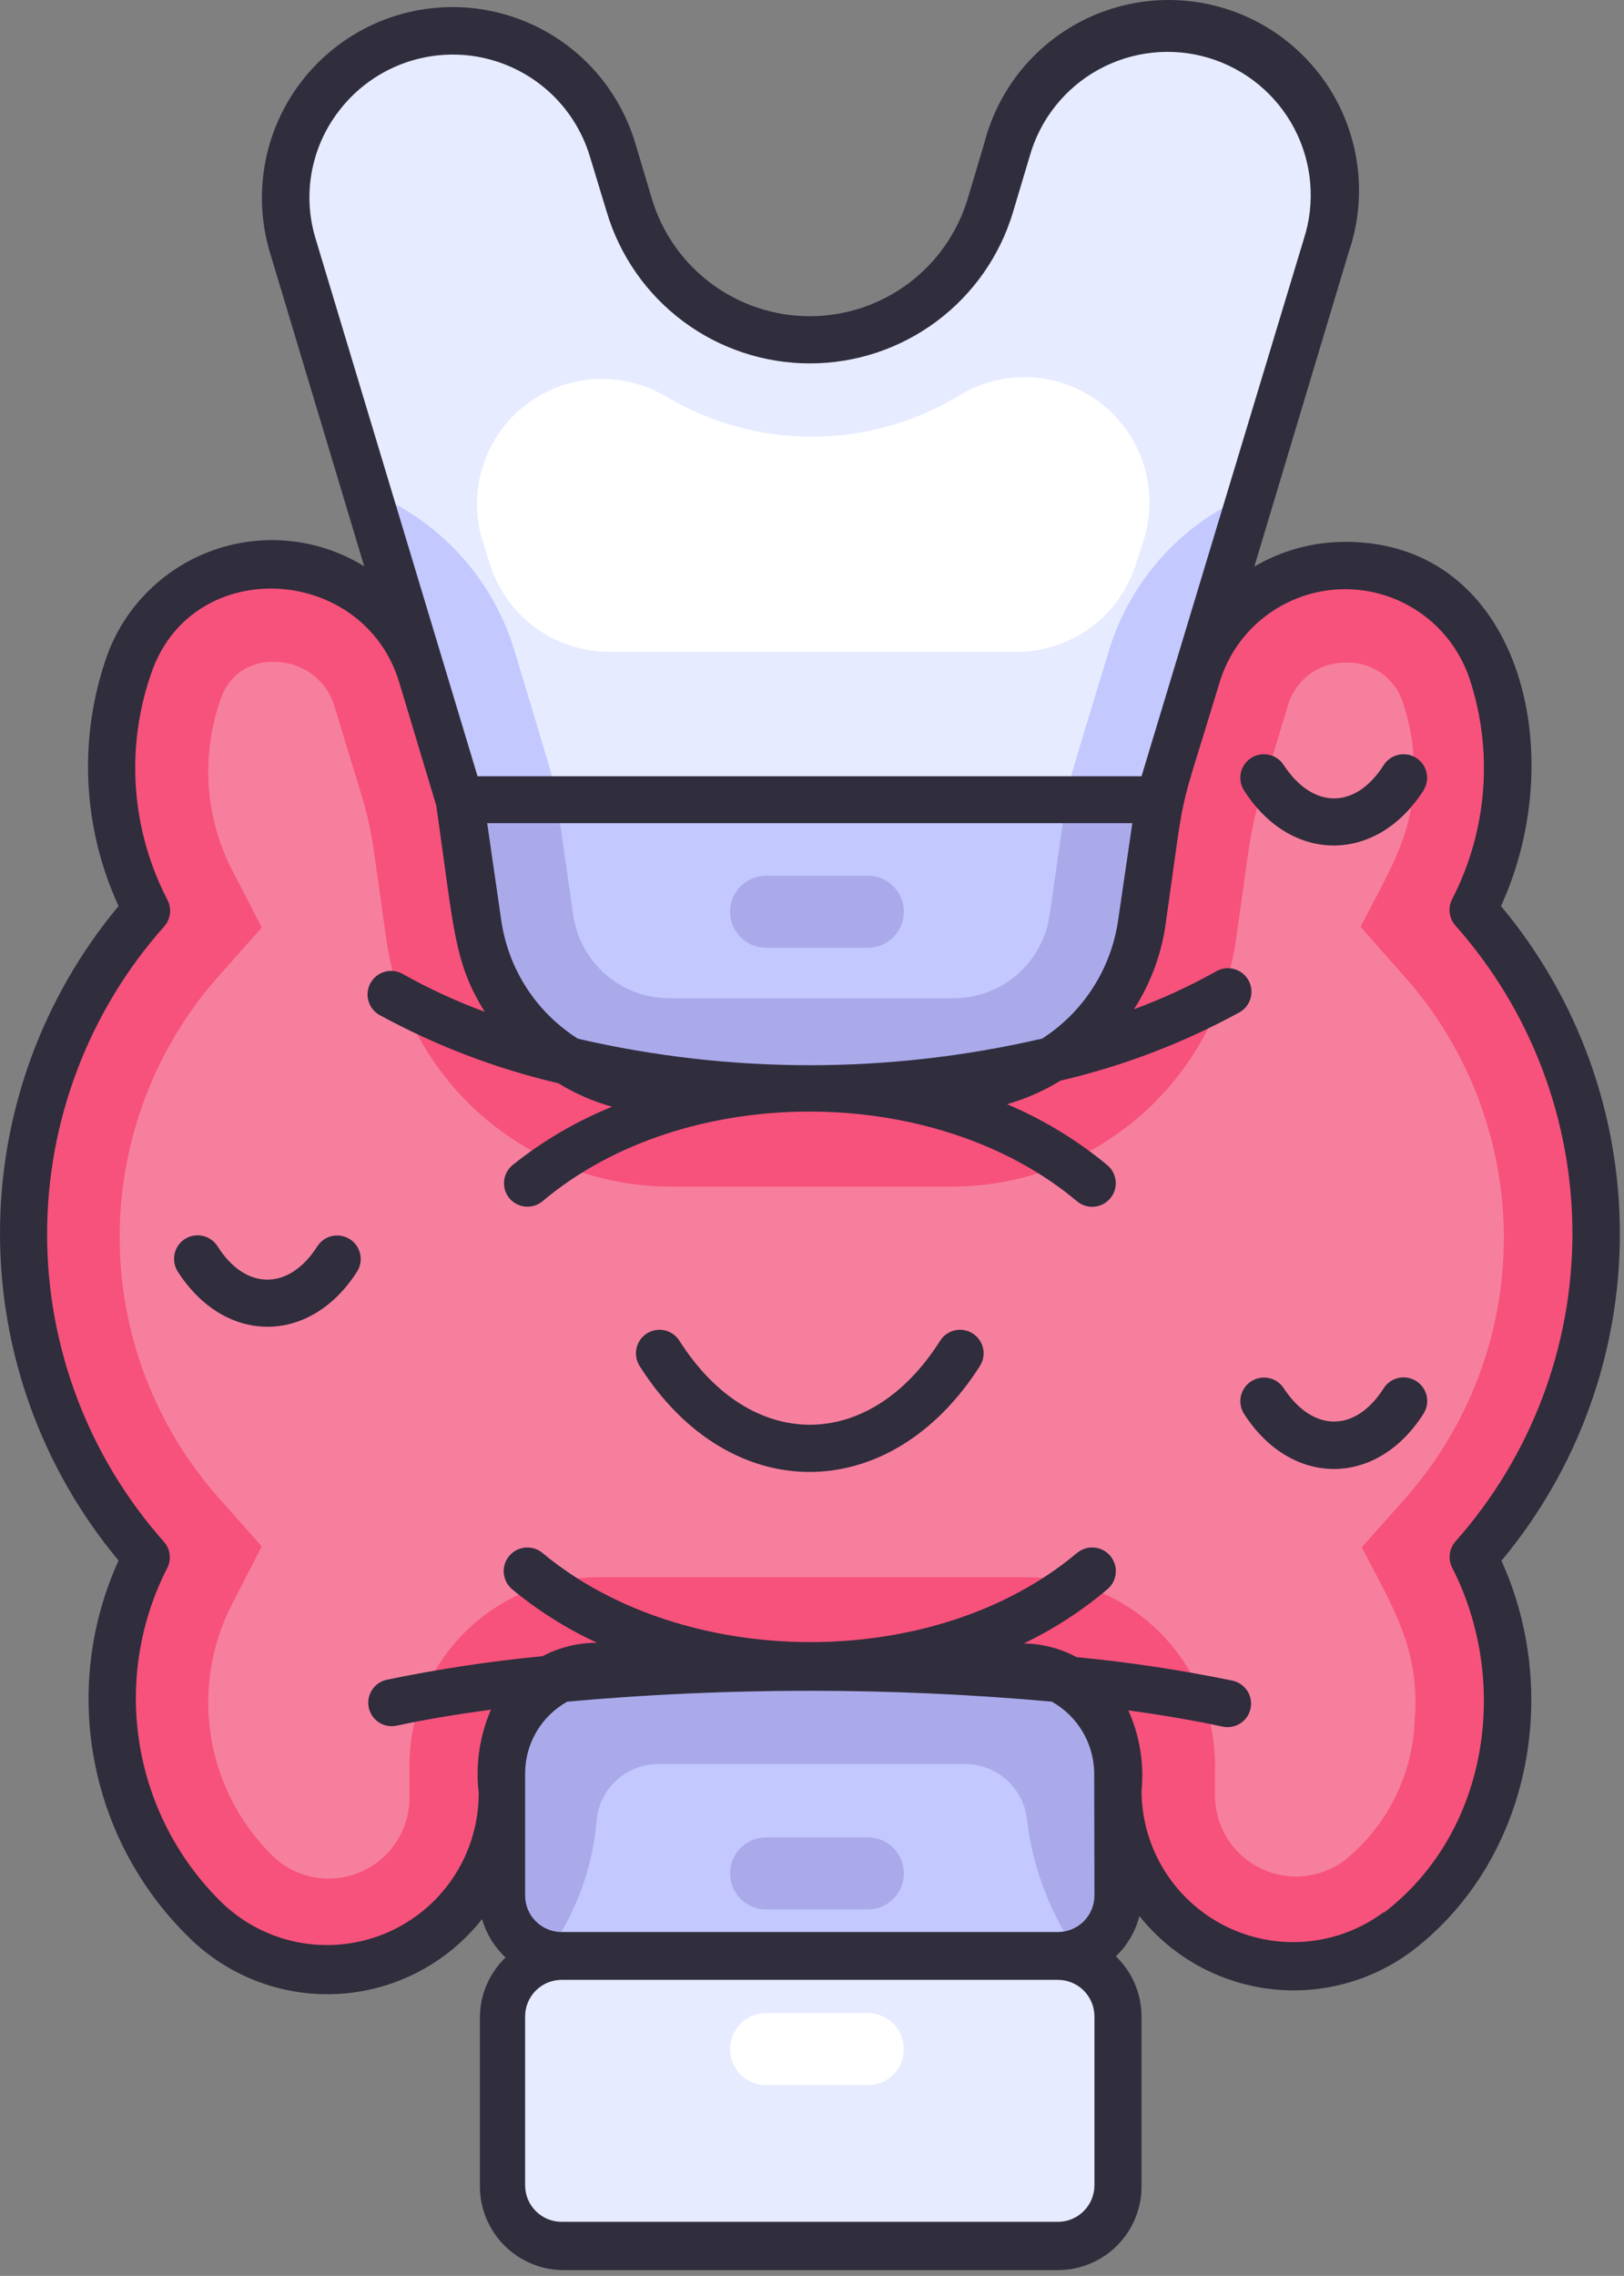 <?xml version="1.0" encoding="UTF-8"?> <svg xmlns="http://www.w3.org/2000/svg" viewBox="0 0 41.305 57.874" fill="none"><rect x="0" y="0" width="41.305" height="57.874" fill="#808080" stroke="none"/> <path d="M10.51 17.511H31.879V23.34H10.51V17.511Z" fill="#CA2A4E"></path> <path d="M33.97 5.104C33.97 5.973 34.144 5.152 29.998 18.883C29.867 19.324 29.596 19.711 29.227 19.986C28.858 20.261 28.41 20.41 27.949 20.41H13.344C12.883 20.41 12.435 20.261 12.066 19.986C11.697 19.711 11.427 19.324 11.295 18.883C8.977 11.179 9.845 14.09 7.509 6.302C7.253 5.449 7.272 4.536 7.564 3.694C7.856 2.852 8.406 2.124 9.135 1.612C9.864 1.1 10.736 0.831 11.627 0.842C12.518 0.854 13.383 1.146 14.099 1.677C15.399 2.642 15.596 3.768 16.052 5.272C16.27 6.012 16.664 6.69 17.2 7.246C17.736 7.801 18.398 8.22 19.131 8.464C19.863 8.709 20.644 8.773 21.406 8.651C22.169 8.529 22.891 8.225 23.51 7.764C24.96 6.679 25.194 5.439 25.667 3.894C25.96 2.921 26.592 2.085 27.448 1.539C28.305 0.993 29.329 0.772 30.335 0.917C31.34 1.062 32.26 1.563 32.927 2.33C33.595 3.096 33.965 4.076 33.97 5.092V5.104Z" fill="#E6EBFF"></path> <path d="M24.355 10.082C23.234 10.751 21.952 11.105 20.647 11.105C19.341 11.105 18.06 10.751 16.938 10.082C16.389 9.755 15.754 9.602 15.116 9.641C14.478 9.68 13.867 9.911 13.362 10.303C12.857 10.695 12.481 11.23 12.285 11.838C12.088 12.446 12.079 13.099 12.26 13.713L12.451 14.312C12.648 14.966 13.05 15.539 13.598 15.947C14.147 16.355 14.811 16.576 15.495 16.576H25.859C26.542 16.576 27.207 16.355 27.755 15.947C28.303 15.539 28.705 14.966 28.902 14.312L29.094 13.713C29.286 13.091 29.284 12.426 29.086 11.806C28.889 11.186 28.506 10.641 27.99 10.246C27.473 9.85 26.848 9.622 26.198 9.593C25.548 9.564 24.905 9.735 24.355 10.082Z" fill="white"></path> <path d="M14.171 20.428H13.344C12.883 20.428 12.435 20.279 12.066 20.004C11.697 19.729 11.427 19.342 11.295 18.901L9.366 12.497C10.255 12.849 11.052 13.399 11.697 14.105C12.343 14.811 12.82 15.654 13.092 16.57C14.26 20.446 14.057 19.733 14.171 20.428ZM31.921 12.527L29.998 18.901C29.867 19.342 29.596 19.729 29.227 20.004C28.858 20.279 28.41 20.428 27.949 20.428H27.123C27.219 19.733 27.027 20.428 28.195 16.582C28.466 15.667 28.943 14.826 29.589 14.123C30.235 13.42 31.032 12.874 31.921 12.527Z" fill="#C3C8FF"></path> <path d="M29.351 21.734L28.686 26.365C28.631 26.758 28.436 27.118 28.136 27.378C27.837 27.637 27.453 27.78 27.057 27.779H14.236C13.84 27.78 13.456 27.637 13.157 27.378C12.857 27.118 12.662 26.758 12.607 26.365L11.942 21.734C11.918 21.572 11.929 21.406 11.975 21.249C12.021 21.091 12.1 20.945 12.208 20.821C12.315 20.697 12.449 20.598 12.598 20.53C12.748 20.462 12.91 20.427 13.074 20.428H28.219C28.383 20.427 28.546 20.462 28.695 20.53C28.845 20.598 28.978 20.697 29.085 20.821C29.193 20.945 29.273 21.091 29.318 21.249C29.364 21.406 29.375 21.572 29.351 21.734Z" fill="#C3C8FF"></path> <path d="M29.351 21.734L28.686 26.365C28.631 26.758 28.436 27.118 28.136 27.378C27.837 27.637 27.453 27.78 27.057 27.779H14.236C13.84 27.78 13.456 27.637 13.157 27.378C12.857 27.118 12.662 26.758 12.607 26.365L11.942 21.734C11.918 21.572 11.929 21.406 11.975 21.249C12.021 21.091 12.1 20.945 12.208 20.821C12.315 20.697 12.449 20.598 12.598 20.53C12.748 20.462 12.91 20.427 13.074 20.428L14.171 20.428L14.578 23.256C14.66 23.851 14.957 24.396 15.412 24.788C15.868 25.18 16.451 25.391 17.052 25.383H24.241C24.839 25.387 25.418 25.173 25.87 24.782C26.322 24.391 26.616 23.848 26.697 23.256L27.105 20.428H28.201C28.367 20.425 28.531 20.458 28.683 20.524C28.835 20.591 28.97 20.69 29.08 20.814C29.189 20.938 29.27 21.085 29.317 21.244C29.364 21.403 29.376 21.57 29.351 21.734Z" fill="#AAAAEB"></path> <path d="M26.955 35.13H14.338C13.495 35.13 12.811 35.814 12.811 36.657V40.953C12.811 41.797 13.495 42.48 14.338 42.48H26.955C27.799 42.48 28.483 41.797 28.483 40.953V36.657C28.483 35.814 27.799 35.13 26.955 35.13Z" fill="white"></path> <path d="M26.955 43.08H14.338C13.775 43.08 13.235 42.856 12.837 42.459C12.438 42.061 12.213 41.522 12.212 40.959V36.657C12.212 36.093 12.436 35.552 12.835 35.154C13.233 34.755 13.774 34.531 14.338 34.531H26.955C27.519 34.531 28.06 34.755 28.459 35.154C28.858 35.552 29.082 36.093 29.082 36.657V40.959C29.08 41.522 28.855 42.061 28.457 42.459C28.058 42.856 27.518 43.08 26.955 43.08ZM14.338 35.729C14.092 35.729 13.856 35.827 13.682 36.001C13.508 36.175 13.41 36.411 13.41 36.657V40.959C13.41 41.081 13.434 41.201 13.481 41.313C13.527 41.426 13.596 41.527 13.682 41.613C13.768 41.699 13.871 41.767 13.983 41.813C14.096 41.859 14.217 41.882 14.338 41.881H26.955C27.077 41.882 27.197 41.859 27.31 41.813C27.422 41.767 27.525 41.699 27.611 41.613C27.698 41.527 27.766 41.426 27.813 41.313C27.86 41.201 27.883 41.081 27.883 40.959V36.657C27.883 36.411 27.786 36.175 27.611 36.001C27.438 35.827 27.201 35.729 26.955 35.729H14.338Z" fill="#302D3D"></path> <path d="M28.483 44.008V48.31C28.482 48.625 28.384 48.933 28.202 49.19C28.019 49.447 27.761 49.642 27.464 49.747C27.135 49.873 28.099 49.837 14.338 49.837C13.933 49.837 13.545 49.676 13.258 49.39C12.972 49.103 12.811 48.715 12.811 48.31V44.008C12.811 43.603 12.972 43.214 13.258 42.928C13.545 42.641 13.933 42.48 14.338 42.48H26.955C27.36 42.48 27.749 42.641 28.035 42.928C28.322 43.214 28.483 43.603 28.483 44.008Z" fill="#C3C8FF"></path> <path d="M28.483 44.008V48.31C28.482 48.625 28.384 48.933 28.202 49.19C28.019 49.447 27.761 49.642 27.464 49.747C26.723 48.709 26.259 47.499 26.116 46.231C26.065 45.85 25.877 45.5 25.587 45.248C25.297 44.995 24.925 44.857 24.541 44.859H16.753C16.36 44.856 15.98 44.999 15.689 45.262C15.397 45.525 15.215 45.888 15.177 46.279C15.074 47.532 14.622 48.732 13.871 49.741C13.562 49.645 13.293 49.452 13.102 49.191C12.911 48.93 12.809 48.615 12.811 48.292L12.811 44.008C12.812 43.604 12.974 43.216 13.26 42.93C13.546 42.644 13.934 42.482 14.338 42.48H26.955C27.36 42.482 27.747 42.644 28.033 42.93C28.32 43.216 28.481 43.604 28.483 44.008Z" fill="#AAAAEB"></path> <path d="M28.483 55.66C28.483 56.065 28.322 56.454 28.035 56.74C27.749 57.027 27.36 57.188 26.955 57.188H14.338C13.933 57.188 13.545 57.027 13.258 56.74C12.972 56.454 12.811 56.065 12.811 55.66C12.811 51.065 12.769 51.173 12.919 50.808C13.031 50.523 13.227 50.278 13.48 50.105C13.733 49.932 14.032 49.839 14.338 49.837C28.063 49.837 27.213 49.759 27.686 50.023C27.963 50.172 28.185 50.404 28.321 50.688C28.543 51.101 28.483 50.939 28.483 55.66Z" fill="#E6EBFF"></path> <path d="M37.517 39.683C39.128 42.81 38.529 47.004 35.624 49.202C34.959 49.697 34.169 49.997 33.344 50.069C32.518 50.141 31.688 49.981 30.948 49.608C30.208 49.235 29.587 48.663 29.153 47.956C28.72 47.25 28.492 46.436 28.495 45.608V45.008C28.509 44.683 28.458 44.359 28.344 44.054C28.231 43.749 28.057 43.47 27.834 43.234C27.61 42.997 27.341 42.808 27.043 42.678C26.745 42.547 26.424 42.478 26.098 42.474H15.207C14.571 42.474 13.962 42.727 13.513 43.176C13.063 43.626 12.811 44.235 12.811 44.871V45.685C12.814 46.568 12.556 47.431 12.068 48.166C11.58 48.902 10.885 49.475 10.071 49.815C9.257 50.155 8.361 50.246 7.495 50.076C6.629 49.906 5.833 49.483 5.208 48.861C4.027 47.681 3.252 46.155 2.994 44.505C2.737 42.856 3.011 41.167 3.777 39.683C1.762 37.415 0.649 34.487 0.649 31.454C0.649 28.421 1.762 25.493 3.777 23.226C3.278 22.259 2.985 21.199 2.917 20.113C2.849 19.028 3.007 17.939 3.381 16.918C4.657 13.425 9.725 13.701 10.798 17.259C11.942 21.063 11.631 19.608 12.206 23.597C12.37 24.761 12.949 25.826 13.836 26.596C14.724 27.367 15.859 27.791 17.034 27.791H24.241C25.416 27.791 26.552 27.367 27.439 26.596C28.326 25.826 28.905 24.761 29.07 23.597L29.525 20.428L30.471 17.277C30.706 16.463 31.197 15.747 31.87 15.233C32.544 14.72 33.365 14.437 34.212 14.427C35.059 14.417 35.887 14.68 36.573 15.177C37.259 15.674 37.766 16.379 38.02 17.187C38.341 18.177 38.462 19.219 38.378 20.256C38.294 21.292 38.005 22.302 37.529 23.226C39.543 25.494 40.654 28.423 40.652 31.457C40.65 34.49 39.534 37.417 37.517 39.683Z" fill="#F7527B"></path> <path d="M6.904 47.165C6.081 46.345 5.541 45.283 5.362 44.135C5.184 42.987 5.375 41.811 5.909 40.779L6.658 39.323L5.568 38.095C3.942 36.265 3.044 33.902 3.044 31.455C3.044 29.007 3.942 26.644 5.568 24.814L6.658 23.586L5.903 22.124C5.558 21.451 5.355 20.714 5.308 19.96C5.261 19.205 5.369 18.449 5.628 17.739C5.722 17.464 5.902 17.228 6.142 17.065C6.382 16.902 6.668 16.821 6.958 16.834C7.301 16.826 7.638 16.931 7.917 17.132C8.196 17.333 8.402 17.62 8.503 17.948C9.582 21.543 9.294 20.171 9.833 23.939C10.091 25.67 10.962 27.252 12.286 28.396C13.611 29.54 15.302 30.172 17.052 30.175H24.241C25.986 30.164 27.67 29.53 28.988 28.386C30.307 27.242 31.173 25.665 31.43 23.939C31.969 20.171 31.682 21.543 32.754 17.948C32.844 17.626 33.04 17.344 33.309 17.145C33.578 16.947 33.905 16.843 34.24 16.852C34.565 16.84 34.885 16.938 35.149 17.129C35.413 17.32 35.605 17.593 35.695 17.906C35.875 18.455 35.966 19.03 35.965 19.608C35.965 21.183 35.408 22.004 34.605 23.568L35.726 24.838C37.351 26.668 38.249 29.03 38.249 31.478C38.249 33.926 37.351 36.289 35.726 38.119L34.635 39.347C35.45 40.923 36.139 41.959 35.977 43.822C35.942 44.5 35.764 45.161 35.454 45.765C35.144 46.368 34.71 46.898 34.18 47.321C33.871 47.547 33.506 47.682 33.125 47.712C32.744 47.742 32.362 47.665 32.022 47.49C31.682 47.316 31.397 47.05 31.199 46.723C31.002 46.396 30.899 46.02 30.903 45.638V45.039C30.921 44.398 30.811 43.76 30.578 43.162C30.346 42.565 29.996 42.02 29.549 41.56C29.102 41.1 28.567 40.735 27.977 40.486C27.386 40.236 26.751 40.108 26.11 40.108H15.207C13.936 40.108 12.717 40.613 11.818 41.512C10.919 42.411 10.414 43.63 10.414 44.901V45.685C10.42 46.095 10.304 46.496 10.08 46.839C9.856 47.182 9.535 47.45 9.158 47.609C8.781 47.768 8.365 47.81 7.963 47.732C7.561 47.652 7.193 47.455 6.904 47.165Z" fill="#F77F9E"></path> <path d="M22.072 46.722H19.484C18.978 46.722 18.568 47.132 18.568 47.639C18.568 48.145 18.978 48.555 19.484 48.555H22.072C22.579 48.555 22.989 48.145 22.989 47.639C22.989 47.132 22.579 46.722 22.072 46.722Z" fill="#AAAAEB"></path> <path d="M22.072 22.268H19.484C18.978 22.268 18.568 22.678 18.568 23.184C18.568 23.69 18.978 24.101 19.484 24.101H22.072C22.579 24.101 22.989 23.69 22.989 23.184C22.989 22.678 22.579 22.268 22.072 22.268Z" fill="#AAAAEB"></path> <path d="M22.072 51.191H19.484C18.978 51.191 18.568 51.602 18.568 52.108C18.568 52.614 18.978 53.024 19.484 53.024H22.072C22.579 53.024 22.989 52.614 22.989 52.108C22.989 51.602 22.579 51.191 22.072 51.191Z" fill="white"></path> <path d="M38.176 23.04C39.973 19.128 38.649 13.779 34.222 13.779C33.407 13.777 32.606 13.994 31.903 14.408L34.3 6.422C34.513 5.806 34.599 5.153 34.553 4.502C34.508 3.852 34.331 3.218 34.035 2.637C33.738 2.057 33.327 1.542 32.826 1.124C32.326 0.706 31.746 0.394 31.122 0.206C30.497 0.018 29.842 -0.042 29.193 0.029C28.546 0.101 27.918 0.302 27.35 0.622C26.782 0.942 26.284 1.373 25.887 1.89C25.49 2.407 25.201 2.999 25.038 3.63L24.619 5.032C24.363 5.901 23.833 6.663 23.108 7.206C22.382 7.748 21.501 8.041 20.596 8.041C19.69 8.041 18.809 7.748 18.084 7.206C17.359 6.663 16.829 5.901 16.573 5.032L16.154 3.63C15.97 3.02 15.668 2.453 15.265 1.96C14.862 1.467 14.366 1.058 13.805 0.757C13.244 0.456 12.629 0.268 11.995 0.204C11.361 0.141 10.722 0.203 10.112 0.386C9.502 0.57 8.935 0.872 8.442 1.275C7.949 1.678 7.54 2.174 7.239 2.735C6.937 3.296 6.75 3.911 6.686 4.545C6.622 5.178 6.684 5.818 6.868 6.428L9.264 14.402C8.704 14.055 8.074 13.837 7.419 13.763C6.764 13.689 6.101 13.76 5.478 13.973C4.854 14.185 4.285 14.533 3.812 14.992C3.338 15.45 2.972 16.008 2.74 16.624C1.987 18.716 2.086 21.021 3.016 23.04C1.067 25.376 0 28.32 0 31.361C0 34.403 1.067 37.348 3.016 39.683C2.298 41.259 2.079 43.017 2.39 44.721C2.7 46.425 3.525 47.993 4.753 49.214C5.252 49.721 5.853 50.117 6.516 50.373C7.179 50.63 7.89 50.743 8.6 50.704C9.31 50.664 10.004 50.475 10.635 50.146C11.266 49.818 11.82 49.36 12.26 48.801C12.367 49.174 12.574 49.512 12.859 49.777C12.653 49.975 12.489 50.212 12.376 50.475C12.264 50.737 12.206 51.02 12.206 51.305V55.606C12.209 56.169 12.434 56.707 12.832 57.104C13.231 57.502 13.77 57.726 14.332 57.727H26.907C27.188 57.727 27.467 57.671 27.726 57.563C27.986 57.455 28.222 57.296 28.419 57.096C28.617 56.896 28.773 56.658 28.879 56.398C28.984 56.137 29.037 55.858 29.034 55.576V51.275C29.033 50.989 28.975 50.707 28.863 50.444C28.751 50.182 28.587 49.945 28.381 49.747C28.673 49.469 28.88 49.114 28.98 48.723C29.797 49.748 30.983 50.413 32.284 50.575C33.584 50.737 34.897 50.384 35.941 49.592C38.936 47.279 39.709 43.032 38.188 39.689C40.136 37.352 41.202 34.405 41.2 31.362C41.198 28.32 40.128 25.375 38.176 23.04ZM26.494 26.413C22.613 27.312 18.578 27.312 14.698 26.413C14.177 26.083 13.733 25.645 13.397 25.128C13.061 24.611 12.841 24.028 12.751 23.418L12.391 20.932H28.8L28.435 23.424C28.344 24.033 28.124 24.615 27.789 25.132C27.454 25.649 27.013 26.088 26.494 26.419V26.413ZM8.593 2.857C8.996 2.316 9.541 1.897 10.168 1.647C10.795 1.397 11.479 1.326 12.143 1.442C12.808 1.559 13.428 1.857 13.933 2.305C14.438 2.752 14.808 3.332 15.003 3.978L15.429 5.38C15.759 6.495 16.44 7.473 17.372 8.169C18.304 8.865 19.436 9.241 20.599 9.241C21.762 9.241 22.893 8.865 23.825 8.169C24.757 7.473 25.439 6.495 25.769 5.38L26.188 3.978C26.319 3.511 26.541 3.076 26.842 2.697C27.144 2.317 27.517 2.002 27.942 1.769C28.366 1.536 28.833 1.389 29.315 1.339C29.796 1.288 30.283 1.334 30.747 1.474C31.21 1.614 31.642 1.845 32.015 2.153C32.388 2.462 32.696 2.841 32.921 3.27C33.146 3.699 33.283 4.169 33.324 4.651C33.366 5.134 33.31 5.62 33.161 6.08L29.034 19.739H12.146L8.03 6.08C7.862 5.537 7.826 4.961 7.924 4.401C8.022 3.841 8.251 3.312 8.593 2.857ZM27.836 51.275V55.576C27.834 55.822 27.735 56.056 27.561 56.229C27.388 56.402 27.152 56.499 26.907 56.499H14.284C14.039 56.499 13.804 56.402 13.63 56.229C13.456 56.056 13.357 55.822 13.356 55.576V51.275C13.356 51.029 13.454 50.793 13.628 50.618C13.802 50.444 14.038 50.346 14.284 50.346H26.907C27.153 50.346 27.389 50.444 27.564 50.618C27.738 50.793 27.836 51.029 27.836 51.275ZM27.836 48.202C27.836 48.448 27.738 48.684 27.564 48.858C27.389 49.032 27.153 49.13 26.907 49.13H14.284C14.038 49.13 13.802 49.032 13.628 48.858C13.454 48.684 13.356 48.448 13.356 48.202V45.068C13.361 44.701 13.463 44.342 13.651 44.026C13.839 43.711 14.107 43.45 14.428 43.271C18.528 42.903 22.652 42.903 26.751 43.271C27.072 43.451 27.34 43.711 27.53 44.026C27.719 44.342 27.822 44.701 27.83 45.068L27.836 48.202ZM35.198 48.621C34.626 49.048 33.945 49.308 33.234 49.371C32.522 49.435 31.807 49.299 31.168 48.98C30.529 48.66 29.991 48.17 29.614 47.563C29.237 46.956 29.036 46.256 29.034 45.542C29.103 44.841 28.987 44.135 28.698 43.493C29.567 43.613 30.382 43.751 31.094 43.906C31.172 43.923 31.251 43.924 31.329 43.91C31.407 43.896 31.481 43.867 31.547 43.824C31.613 43.781 31.67 43.725 31.715 43.66C31.76 43.595 31.791 43.522 31.807 43.445C31.84 43.291 31.81 43.131 31.725 42.998C31.639 42.866 31.506 42.773 31.352 42.738C30.04 42.467 28.714 42.267 27.38 42.139C26.967 41.917 26.507 41.797 26.038 41.792C26.803 41.425 27.518 40.962 28.165 40.414C28.226 40.363 28.276 40.301 28.312 40.231C28.349 40.161 28.371 40.084 28.378 40.005C28.385 39.927 28.376 39.847 28.353 39.772C28.329 39.697 28.291 39.627 28.24 39.566C28.189 39.505 28.127 39.455 28.057 39.419C27.987 39.382 27.91 39.36 27.832 39.353C27.753 39.346 27.674 39.355 27.598 39.378C27.523 39.402 27.453 39.44 27.392 39.491C23.762 42.54 17.394 42.486 13.799 39.491C13.677 39.389 13.519 39.339 13.36 39.353C13.201 39.367 13.054 39.444 12.951 39.566C12.849 39.688 12.799 39.846 12.813 40.005C12.827 40.164 12.904 40.311 13.026 40.414C13.684 40.958 14.408 41.415 15.183 41.773C14.701 41.773 14.226 41.89 13.799 42.115C12.469 42.243 11.147 42.443 9.839 42.714C9.685 42.747 9.549 42.84 9.463 42.973C9.377 43.105 9.346 43.266 9.378 43.421C9.394 43.498 9.426 43.571 9.47 43.636C9.515 43.701 9.572 43.757 9.639 43.8C9.705 43.843 9.779 43.872 9.856 43.886C9.934 43.9 10.014 43.899 10.091 43.882C10.804 43.727 11.607 43.595 12.487 43.475C12.199 44.14 12.091 44.87 12.176 45.59C12.178 46.354 11.954 47.103 11.53 47.739C11.107 48.376 10.504 48.873 9.798 49.166C9.092 49.459 8.314 49.536 7.564 49.387C6.814 49.238 6.126 48.869 5.586 48.327C4.494 47.236 3.779 45.826 3.542 44.301C3.305 42.776 3.559 41.215 4.268 39.845C4.313 39.742 4.329 39.628 4.313 39.517C4.297 39.406 4.25 39.301 4.178 39.216C2.259 37.059 1.198 34.272 1.198 31.386C1.198 28.499 2.259 25.712 4.178 23.556C4.258 23.464 4.309 23.35 4.323 23.229C4.336 23.108 4.313 22.986 4.256 22.879C3.794 21.986 3.521 21.007 3.455 20.004C3.389 19.001 3.531 17.995 3.872 17.05C4.957 14.084 9.264 14.372 10.157 17.361L11.097 20.488C11.547 23.621 11.541 24.472 12.331 25.73C11.61 25.464 10.911 25.142 10.241 24.766C10.102 24.688 9.939 24.668 9.786 24.711C9.634 24.754 9.504 24.855 9.426 24.993C9.348 25.131 9.327 25.294 9.369 25.446C9.41 25.599 9.511 25.729 9.648 25.808C11.08 26.59 12.611 27.175 14.201 27.546C14.626 27.808 15.086 28.009 15.566 28.144C14.654 28.514 13.8 29.015 13.032 29.63C12.912 29.732 12.836 29.876 12.821 30.033C12.807 30.191 12.854 30.347 12.954 30.469C13.005 30.53 13.067 30.58 13.136 30.616C13.206 30.653 13.282 30.676 13.361 30.683C13.439 30.69 13.518 30.682 13.594 30.659C13.669 30.635 13.739 30.597 13.799 30.547C17.394 27.509 23.768 27.503 27.392 30.547C27.514 30.649 27.671 30.699 27.829 30.686C27.988 30.672 28.134 30.597 28.237 30.475C28.34 30.353 28.39 30.196 28.376 30.038C28.362 29.879 28.287 29.733 28.165 29.63C27.395 28.991 26.535 28.468 25.613 28.079C26.091 27.942 26.549 27.74 26.973 27.48C28.562 27.11 30.094 26.525 31.526 25.742C31.664 25.664 31.766 25.535 31.808 25.382C31.851 25.229 31.831 25.066 31.754 24.927C31.715 24.858 31.663 24.798 31.601 24.749C31.538 24.7 31.467 24.664 31.391 24.642C31.314 24.621 31.235 24.615 31.156 24.625C31.077 24.635 31.002 24.66 30.933 24.7C30.262 25.076 29.563 25.398 28.842 25.664C29.246 25.036 29.516 24.33 29.633 23.592C30.196 19.662 29.89 21.093 31.017 17.361C31.221 16.68 31.637 16.082 32.204 15.655C32.772 15.227 33.462 14.991 34.172 14.983C34.883 14.974 35.578 15.193 36.156 15.606C36.734 16.02 37.164 16.608 37.385 17.283C37.683 18.196 37.796 19.16 37.719 20.117C37.642 21.074 37.376 22.007 36.936 22.861C36.879 22.969 36.857 23.091 36.872 23.212C36.887 23.333 36.938 23.447 37.019 23.538C38.935 25.696 39.993 28.482 39.993 31.368C39.993 34.254 38.935 37.039 37.019 39.197C36.94 39.288 36.889 39.4 36.874 39.52C36.859 39.64 36.88 39.761 36.936 39.868C38.397 42.72 37.9 46.566 35.198 48.639V48.621Z" fill="#302D3D"></path> <path d="M24.738 33.908C24.672 33.866 24.598 33.837 24.52 33.824C24.443 33.81 24.363 33.812 24.287 33.829C24.21 33.846 24.137 33.879 24.073 33.924C24.008 33.969 23.954 34.027 23.912 34.093C22.114 36.939 19.089 36.945 17.28 34.093C17.238 34.027 17.183 33.969 17.119 33.924C17.054 33.879 16.982 33.846 16.905 33.829C16.828 33.812 16.749 33.81 16.671 33.824C16.594 33.837 16.52 33.866 16.453 33.908C16.387 33.95 16.329 34.004 16.284 34.069C16.238 34.133 16.206 34.206 16.189 34.283C16.172 34.359 16.17 34.439 16.183 34.516C16.197 34.594 16.225 34.668 16.267 34.735C18.544 38.329 22.636 38.329 24.924 34.735C24.966 34.668 24.995 34.594 25.008 34.516C25.022 34.439 25.02 34.359 25.003 34.283C24.985 34.206 24.953 34.133 24.908 34.069C24.862 34.004 24.805 33.95 24.738 33.908ZM8.899 31.511C8.765 31.426 8.603 31.397 8.448 31.43C8.293 31.464 8.158 31.558 8.072 31.691C7.353 32.823 6.245 32.823 5.532 31.691C5.49 31.625 5.435 31.567 5.371 31.522C5.306 31.476 5.234 31.444 5.157 31.427C5.08 31.41 5.001 31.408 4.923 31.421C4.846 31.435 4.772 31.463 4.705 31.505C4.639 31.547 4.581 31.602 4.536 31.667C4.49 31.731 4.458 31.803 4.441 31.88C4.424 31.957 4.422 32.037 4.435 32.114C4.449 32.192 4.477 32.266 4.519 32.332C5.718 34.207 7.892 34.207 9.084 32.332C9.168 32.198 9.195 32.037 9.16 31.884C9.125 31.73 9.031 31.596 8.899 31.511ZM36.019 35.118C35.953 35.076 35.878 35.047 35.801 35.034C35.723 35.02 35.644 35.022 35.567 35.039C35.49 35.057 35.418 35.089 35.353 35.134C35.289 35.179 35.234 35.237 35.192 35.304C34.474 36.43 33.395 36.43 32.652 35.304C32.566 35.17 32.431 35.076 32.276 35.043C32.121 35.009 31.959 35.038 31.826 35.124C31.759 35.166 31.701 35.221 31.656 35.285C31.611 35.349 31.579 35.422 31.561 35.499C31.544 35.576 31.542 35.655 31.556 35.732C31.569 35.81 31.598 35.884 31.64 35.951C32.838 37.82 35.012 37.826 36.205 35.951C36.248 35.884 36.277 35.809 36.291 35.731C36.305 35.653 36.303 35.573 36.286 35.495C36.269 35.418 36.236 35.345 36.19 35.28C36.145 35.215 36.086 35.16 36.019 35.118ZM36.019 19.272C35.953 19.23 35.878 19.201 35.801 19.188C35.723 19.175 35.644 19.177 35.567 19.194C35.49 19.211 35.418 19.243 35.353 19.289C35.289 19.334 35.234 19.391 35.192 19.458C34.474 20.584 33.395 20.584 32.652 19.458C32.567 19.324 32.432 19.229 32.277 19.194C32.122 19.159 31.96 19.187 31.826 19.272C31.691 19.357 31.596 19.492 31.561 19.647C31.526 19.802 31.555 19.965 31.64 20.099C32.838 21.974 35.018 21.962 36.205 20.099C36.247 20.032 36.275 19.958 36.289 19.881C36.302 19.803 36.3 19.724 36.283 19.647C36.266 19.57 36.234 19.498 36.188 19.433C36.143 19.369 36.085 19.314 36.019 19.272Z" fill="#302D3D"></path> </svg> 
